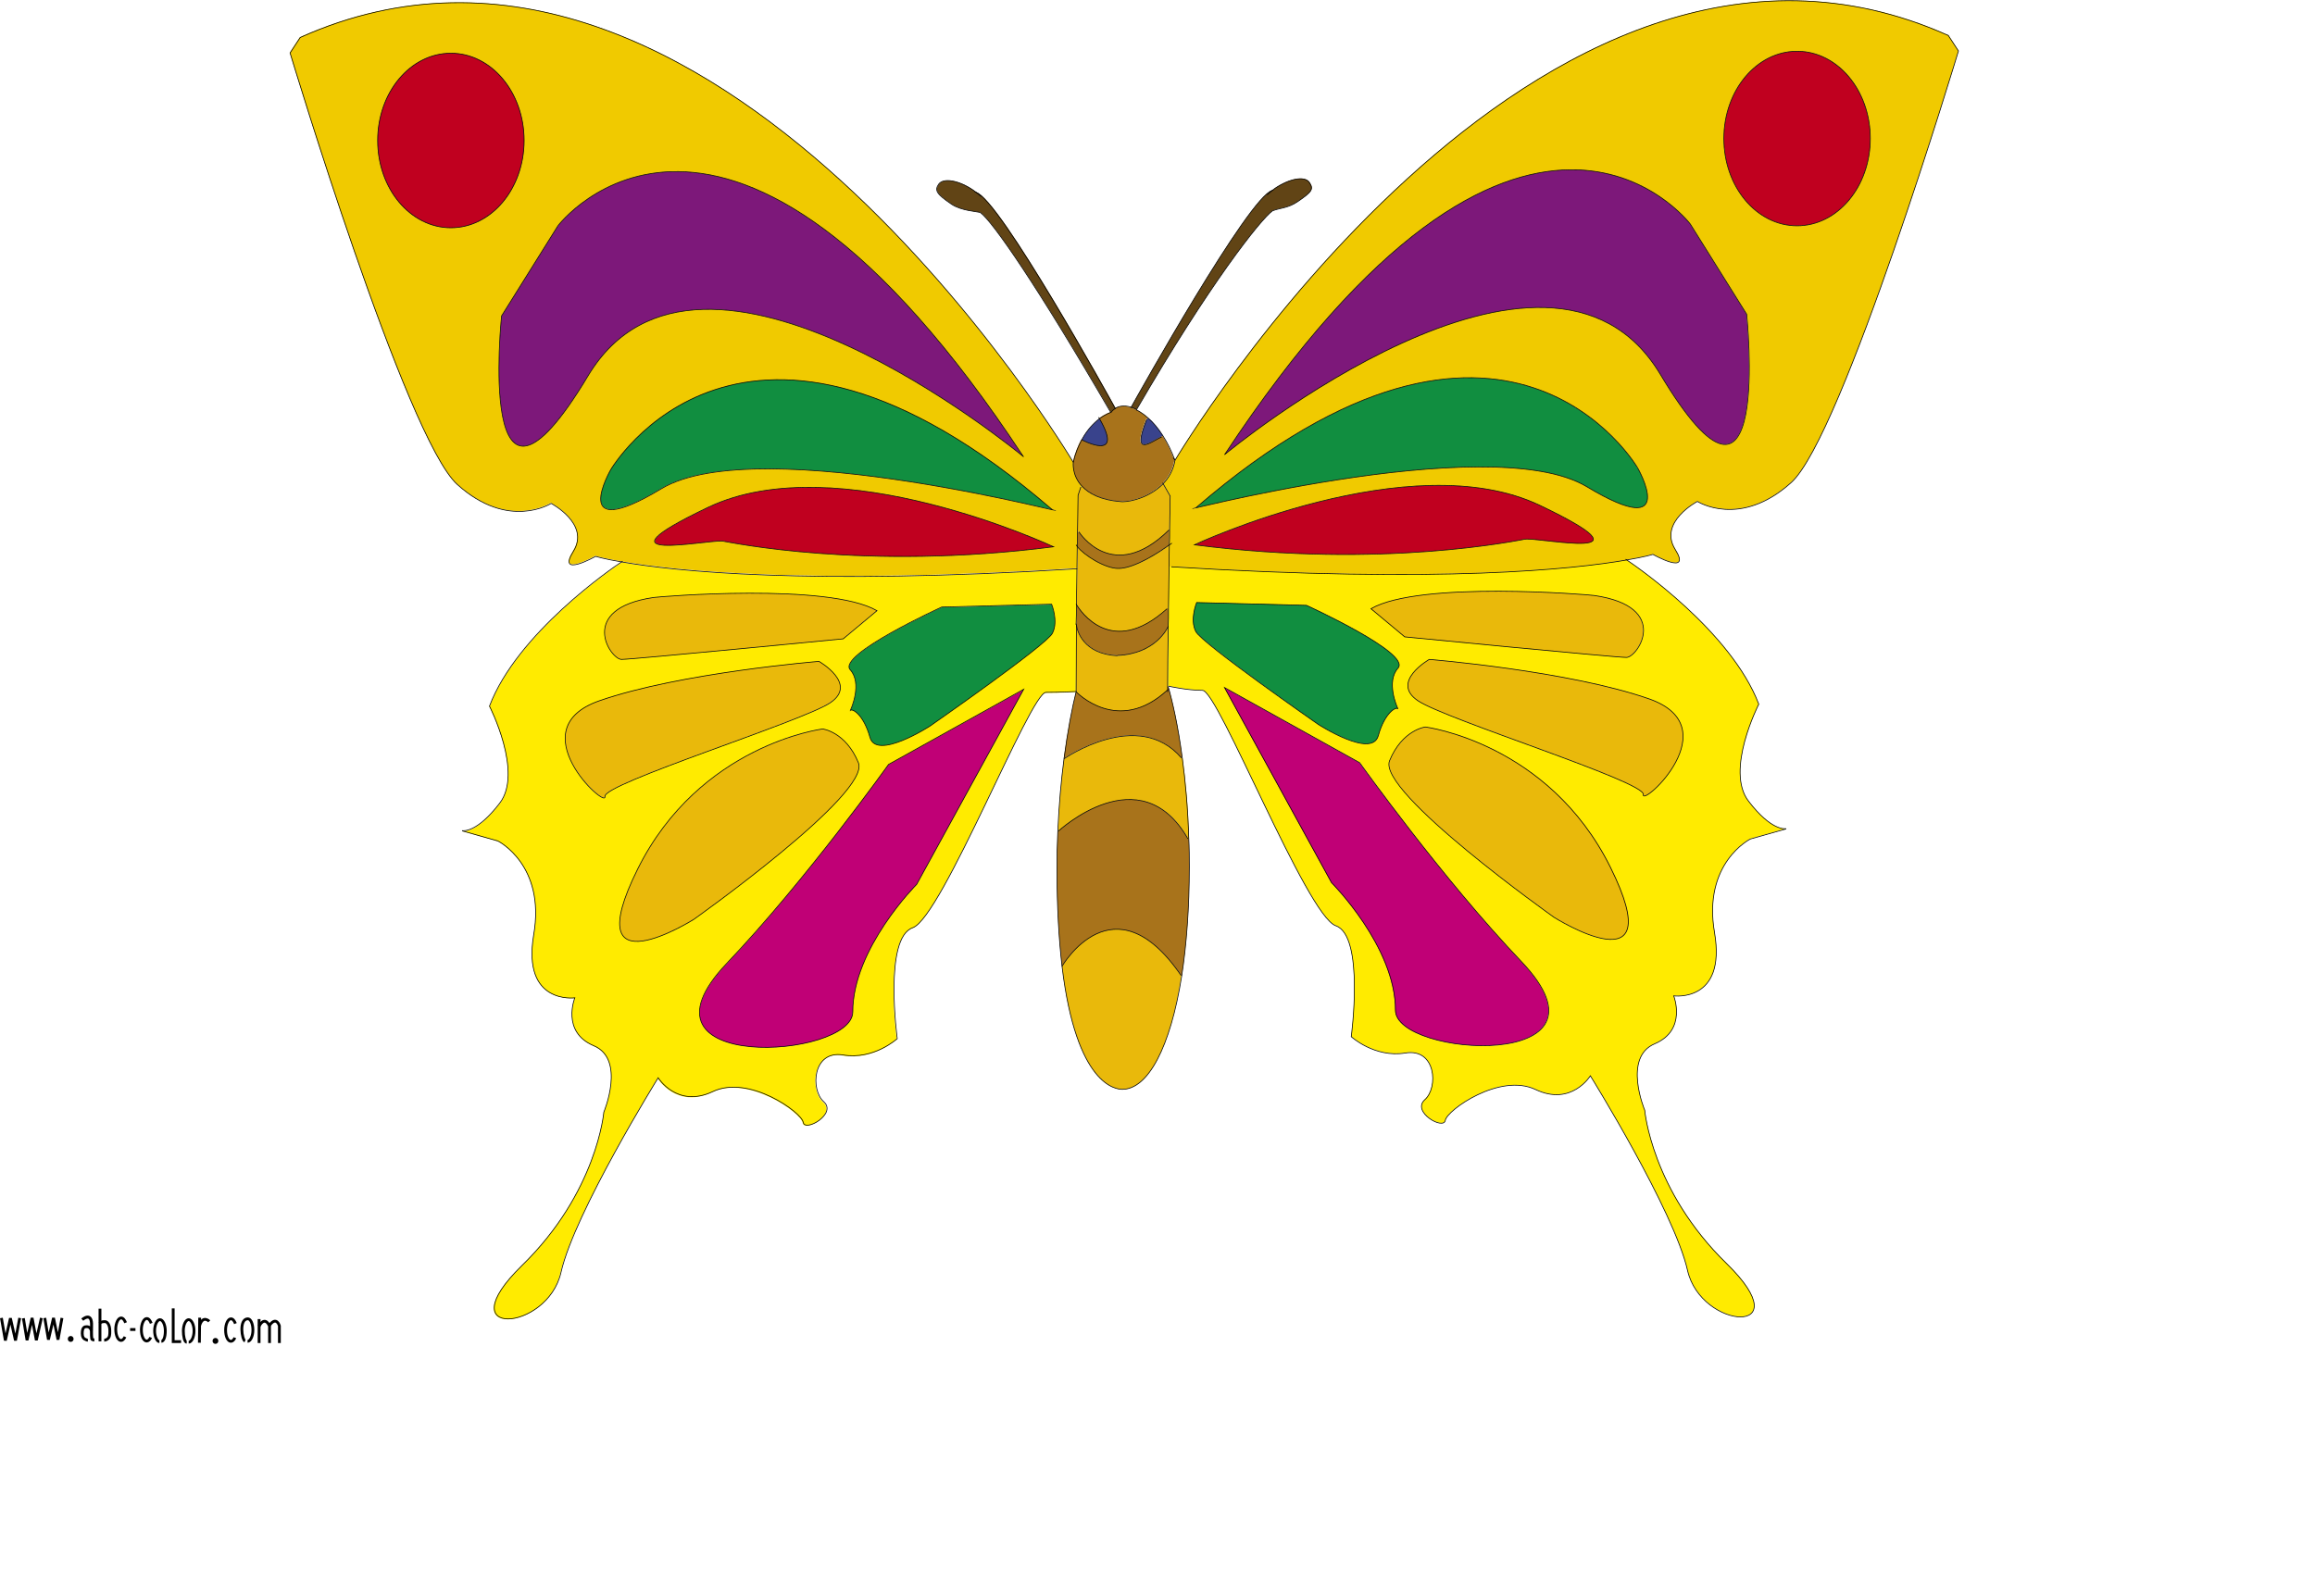 <?xml version="1.0" encoding="utf-8"?>
<!-- Generator: Adobe Illustrator 15.0.2, SVG Export Plug-In . SVG Version: 6.00 Build 0)  -->
<!DOCTYPE svg PUBLIC "-//W3C//DTD SVG 1.1//EN" "http://www.w3.org/Graphics/SVG/1.1/DTD/svg11.dtd">
<svg version="1.1" id="layer_x5F_www.ABC-color.com"
	 xmlns="http://www.w3.org/2000/svg" xmlns:xlink="http://www.w3.org/1999/xlink" x="0px" y="0px" width="822px" height="567px"
	 viewBox="0 0 822 567" enable-background="new 0 0 822 567" xml:space="preserve">
<polyline fill="none" stroke="#000000" points="0.5,468.1 1.9,476.1 3.7,468.2 5.5,476.1 7,468.1 "/>
<polyline fill="none" stroke="#000000" points="8.3,468.2 9.6,476 11.4,468.1 12.9,476 14.7,468.1 "/>
<polyline fill="none" stroke="#000000" points="15.9,468.1 17.2,475.8 19,468.1 20.6,475.8 22,468.1 "/>
<line fill="none" stroke="#000000" x1="35.5" y1="464.8" x2="35.5" y2="476.4"/>
<line fill="none" stroke="#000000" x1="46.2" y1="472.2" x2="48.1" y2="472.2"/>
<polyline fill="none" stroke="#000000" points="61.5,464.7 61.5,476.5 64.3,476.5 "/>
<path fill="none" stroke="#000000" d="M53.5,475c-0.3,0.8-0.9,1.3-1.4,1.3c-1.1,0-1.9-1.8-1.9-4s0.9-4,1.9-4c0.7,0,1.2,0.7,1.6,1.7"
	/>
<path fill="none" stroke="#000000" d="M56.6,476.5c-0.9,0-1.7-1.9-1.7-3.8c0-2.2,0.9-4,1.9-4s1.9,1.8,1.9,4s-0.6,3.7-1.4,3.7"/>
<path fill="none" stroke="#000000" d="M44.4,474.8c-0.4,0.8-0.9,1.3-1.4,1.3c-1.1,0-1.9-1.8-1.9-4c0-2.199,0.9-4,1.9-4
	c0.7,0,1.2,0.7,1.6,1.7"/>
<path fill="none" stroke="#000000" d="M35.5,470c0.3-0.6,1.3-0.6,1.8-0.6c0.7,0,1.7,1,1.7,3.3c0,1.3,0,2.3-0.9,2.899
	c-0.2,0.2-0.8,0.4-1.1,0.4"/>
<path fill="none" stroke="#000000" stroke-width="1.058" d="M29.2,468.7c0,0,3.6-3.2,3.3,2.399c0,0-0.1,3.5,0.1,4.4
	c0.1,0.4,0.9,0.4,0.9,0.4"/>
<path fill="none" stroke="#000000" d="M25.1,476.1c0.7,0,0.7-1.1,0-1.1C24.4,475,24.4,476.1,25.1,476.1L25.1,476.1z"/>
<path fill="none" stroke="#000000" d="M66.3,476.7c-0.8,0-1.2-2.2-1.2-4c0-2.2,0.9-4,1.9-4s1.9,1.8,1.9,4s-0.9,4-1.9,4"/>
<line fill="none" stroke="#000000" x1="70.9" y1="468" x2="70.8" y2="476.9"/>
<path fill="none" stroke="#000000" d="M74.3,469.3c0,0-2.2-2.3-3.4,1.4"/>
<line fill="none" stroke="#000000" x1="92" y1="468.5" x2="92" y2="477"/>
<path fill="none" stroke="#000000" d="M95.7,477v-6c0,0-1.5-3.9-3.7,0"/>
<path fill="none" stroke="#000000" d="M99.2,477v-6.1c0,0-1-3.601-3.5-0.2"/>
<path fill="none" stroke="#000000" d="M83.4,475.1c-0.3,0.801-0.9,1.301-1.4,1.301c-1.1,0-1.9-1.801-1.9-4c0-2.2,0.9-4,1.9-4
	c0.7,0,1.2,0.699,1.6,1.699"/>
<path fill="none" stroke="#000000" d="M87,476.3c-1.1-0.5-2.2-7.7,0.9-7.899c1.1-0.101,1.9,1.8,1.9,4c0,2.199-0.9,4-1.9,4"/>
<path fill="none" stroke="#000000" d="M76.5,476.8c0.7,0,0.7-1.1,0-1.1S75.8,476.8,76.5,476.8L76.5,476.8z"/>
<path fill="none" stroke="#000000" d="M32.5,472.6c-0.3-0.6-0.6-1.399-1.7-1.399c-0.7,0-1.6,0.1-1.6,2.399c0,1.301,0.5,1.801,0.9,2
	c0.2,0.101,0.8,0.4,1.1,0.4"/>
<g id="XMLID_2_">
	<g>
		<ellipse fill="#C0001F" cx="638.1" cy="49.2" rx="26" ry="31"/>
		<path fill="#FFEB00" d="M486.8,216.2l12,10c0,0,74.7,7.3,78.7,7.3s16-18-11.3-22C564.1,211.2,504.1,206.2,486.8,216.2z
			 M493.5,270.2c-4.5,11,58.4,55.6,58.4,55.6s42,26.5,20-17.8S506.1,258.2,506.1,258.2S498,259.2,493.5,270.2z M507.5,234.2
			c0,0-14,8-4,14.7c10,6.7,80.7,28.7,80,33.3c-0.7,4.7,30.7-24,2-34S507.5,234.2,507.5,234.2z M495.5,358.9
			c0,16.699,82,22,44.7-17.301c-28.101-29.6-57.3-70.7-57.3-70.7l-48-26.7l38,69.3C472.8,313.5,495.5,336.2,495.5,358.9z
			 M415.1,201.2h0.801c96,6,143.3,0.8,161.6-2.4c3.6,2.4,37.2,25.5,47,51.3c0,0-12.1,23.6-3.6,34.5c8,10.4,12.8,9.801,13.3,9.7
			l-12.7,3.601c0,0-17,8.5-12.7,33.3C613,356.1,594.3,353.6,594.3,353.6s4.8,12.101-6.7,17C576.1,375.4,584,394.2,584,394.2
			s2.4,28.5,29.1,54.5c26.7,26.1-9.1,23.6-13.899,2.399c-4.8-21.199-34.5-69.1-34.5-69.1s-6.7,10.9-19.4,4.9
			c-12.7-6.101-31.5,7.3-32.1,10.899c-0.601,3.601-12.101-3-7.3-7.3c4.899-4.3,4-18.4-6.9-16.6c-10.9,1.8-19.2-5.801-19.2-5.801
			s4.8-35.8-5.5-39.399c-10.3-3.601-41.8-83.6-47.3-83.6s-12.1-1.5-12.1-1.5h-0.2c0-5.9,0.1-13,0.2-21.3l0,0c0-2,0-4.1,0.1-6.3
			C414.9,211.6,415,206.6,415.1,201.2z M424.9,214c0,0-2.5,6-0.301,10.3c2.2,4.3,43.5,33,43.5,33s19,12.3,21.301,4
			c2.3-8.3,6.5-10.5,7-9.5c-0.4-0.8-4.301-9.7,0-14.5c4.8-5.3-32.5-22.3-32.5-22.3L424.9,214z"/>
		<path fill="#7D187A" d="M589.5,132.9c-39.8-66.3-153.3,27.6-154.7,28.6c106-160.6,165.3-82,165.3-82l20,32
			C620.1,111.5,629.5,199.5,589.5,132.9z"/>
		<path fill="#E9B90B" d="M566.1,211.5c27.301,4,15.301,22,11.301,22s-78.7-7.3-78.7-7.3l-12-10
			C504.1,206.2,564.1,211.2,566.1,211.5z"/>
		<path fill="#E9B90B" d="M551.9,325.8c0,0-62.9-44.6-58.4-55.6s12.7-12,12.7-12S550,263.8,572,308S551.9,325.8,551.9,325.8z"/>
		<path fill="#C0001F" d="M541.5,191.5c-1.5,0.2-50,10.7-117.3,2c0,0,76.7-36,122.7-14C589.9,200.2,546.8,190.9,541.5,191.5z"/>
		<path fill="#C00076" d="M540.1,341.5c37.301,39.3-44.699,34-44.699,17.3c0-22.7-22.7-45.3-22.7-45.3l-38-69.3l48,26.7
			C482.8,270.9,512,311.9,540.1,341.5z"/>
		<path fill="#E9B90B" d="M503.5,248.9c-10-6.7,4-14.7,4-14.7s49.3,4,78,14s-2.7,38.7-2,34C584.1,277.5,513.5,255.5,503.5,248.9z"/>
		<path fill="#118E40" d="M424.6,224.3C422.3,220,424.9,214,424.9,214l39,1c0,0,37.3,17,32.5,22.3c-4.301,4.8-0.4,13.7,0,14.5
			c-0.5-1-4.801,1.3-7,9.5c-2.2,8.2-21.301-4-21.301-4S426.9,228.5,424.6,224.3z"/>
		<path fill="#118E40" d="M424.8,180.2c110-94.7,156.7-14,156.7-14s15.3,26.7-18,6.7C528.5,151.9,408.9,184.8,424.8,180.2z"/>
		<path fill="#F0CA00" d="M638.1,80.2c14.4,0,26-13.9,26-31c0-17.1-11.6-31-26-31c-14.399,0-26,13.9-26,31
			C612.1,66.3,623.8,80.2,638.1,80.2z M434.8,161.5c1.3-1.1,114.9-94.9,154.7-28.6c40,66.7,30.7-21.3,30.7-21.3l-20-32
			C600.1,79.5,540.8,0.9,434.8,161.5z M577.5,198.8c-18.3,3.2-65.6,8.4-161.6,2.4H415.1c0-2.5,0.101-5,0.101-7.7
			c0-1.8,0-3.5,0.1-5.4c0.101-3.8,0.101-7.8,0.2-12l-2.5-4.4c2-2.1,3.6-4.8,4.2-8.3c0,0,128.5-216.4,274.6-150.9L695.4,18
			c0,0-41.2,137-59.4,153.3c-18.2,16.4-33.3,6.7-33.3,6.7s-13.9,7.3-7.9,17c6.101,9.7-7.899,1.8-7.899,1.8S584.1,197.7,577.5,198.8z
			 M424.8,180.2c-15.899,4.6,103.8-28.3,138.7-7.3c33.3,20,18-6.7,18-6.7S534.8,85.5,424.8,180.2z M424.1,193.5
			c67.301,8.7,115.9-1.8,117.301-2c5.3-0.7,48.5,8.6,5.3-12C500.8,157.5,424.1,193.5,424.1,193.5z"/>
		<path fill="#E9B90B" d="M398.5,386.9c-2.1,0-16.3-1.101-21.4-43.7l0,0c0,0,18.301-31.7,42.301,3.3h0.1
			C415.6,372,407.6,386.9,398.5,386.9z"/>
		<path fill="#39438C" d="M407.8,148.5c1.601,1.4,3.4,3.5,5.2,6.3l-0.5,0.3c-3.3,1.3-11.1,8.1-5.3-6.3L407.8,148.5z"/>
		<path fill="#A8731B" d="M401.5,144.7c0.6,0.2,1.2,0.5,1.9,0.8c0,0,1.8,0.7,4.3,3l-0.7,0.3c-5.8,14.5,2,7.7,5.3,6.3l0.5-0.3
			c1.5,2.3,2.9,5.1,4.2,8.6l0,0c-0.6,3.5-2.2,6.2-4.2,8.3c-4.5,4.7-11,6.4-14.5,6.4c-7.6-0.5-11.899-2.9-14.3-5.5
			c-3.6-3.9-3.1-8.5-3.1-8.5c0.8-3.2,1.899-5.8,3-8l0,0c0,0,15.3,8.1,6.3-7.5c2.3-1.7,4-2.2,4-2.2s0.5-0.8,1.6-1.5
			C397.2,144.4,399,143.9,401.5,144.7z"/>
		<path fill="#614415" d="M403.5,145.5c-0.7-0.4-1.3-0.6-1.9-0.8c2.101-3.8,41.9-75,50.2-77.1c0.3-0.3,0.7-0.5,1-0.8
			c5.101-3.5,10.601-4.4,12.2-2.1c1.6,2.4,1,3.3-4.1,6.8c-3.5,2.4-6.2,2.2-9,3.3C447.5,78,429.6,100.6,403.5,145.5z"/>
		<path fill="#614415" d="M394.5,146.5c-26.1-45-42.1-67.9-46.3-71c-1.101-0.4-6.8-0.6-10.3-3c-5.101-3.5-6.101-4.8-4.5-7.1
			c1.6-2.3,7.1-1.4,12.199,2.1c0.4,0.3,0.7,0.5,1.101,0.8c8.3,2.3,47.6,73.3,49.5,76.8C395,145.7,394.5,146.5,394.5,146.5z"/>
		<path fill="#39438C" d="M390.4,148.7c9,15.6-6.301,7.5-6.301,7.5l0,0C386.1,152.5,388.5,150.2,390.4,148.7z"/>
		<path fill="#E9B90B" d="M382.8,175.9l1-3l0.3-0.2c2.4,2.6,6.7,5,14.301,5.5c3.5,0,10-1.8,14.5-6.4l2.5,4.4
			c-0.101,4.2-0.101,8.2-0.2,12H415.1c-20,19.7-32,0.7-32,0.7h-0.5C382.7,184.9,382.7,180.6,382.8,175.9z"/>
		<path fill="#A8731B" d="M397.1,201.9c-4.899,0-12.199-4.7-14.6-7.8c0-1.7,0.1-3.4,0.1-5.2h0.5c0,0,12,19,32-0.7h0.101
			c0,1.8,0,3.6-0.101,5.4C412.2,195.7,403.2,201.9,397.1,201.9z"/>
		<path fill="#E9B90B" d="M382.3,214.7c0.101-3.6,0.101-7.9,0.2-12.8c0-2.4,0.1-5,0.1-7.8c2.4,3.1,9.801,7.8,14.601,7.8
			c6.1,0,15.1-6.2,18-8.3c0,2.6-0.101,5.2-0.101,7.7c-0.1,5.4-0.1,10.4-0.199,15h-0.4C394.7,234,383.5,216.9,382.3,214.7z"/>
		<path fill="#A8731B" d="M382.3,214.7c1.3,2.2,12.5,19.3,32.2,1.5h0.4c0,2.2,0,4.3-0.101,6.3l0,0c-0.2,0.4-4.3,9.7-18,10.3
			c-12.2-0.6-14.3-8.8-14.6-10.9l0,0C382.2,219.9,382.2,217.5,382.3,214.7z"/>
		<path fill="#E9B90B" d="M382.2,222c0.3,2.1,2.399,10.3,14.6,10.9c13.7-0.7,17.8-9.9,18-10.3c-0.1,8.4-0.2,15.4-0.2,21.3
			c0,0.4,0,0.8,0,1.2c-17.6,16.4-32.5,0.7-32.5,0.7C382.1,238.1,382.1,235,382.2,222z"/>
		<path fill="#A8731B" d="M382.1,245.7c0,0,14.9,15.7,32.5-0.7c0-0.4,0-0.8,0-1.2h0.2c1.5,5.2,3.5,13.8,5,25.3H419.4
			c-15.301-18-41.7,0.3-41.7,0.3C379.1,259.5,380.7,251.4,382.1,245.7z"/>
		<path fill="#E9B90B" d="M377.8,269.5c0,0,26.3-18.3,41.7-0.3h0.4c1.1,8.2,2,17.8,2.3,28.7h-0.3c-17-29.7-46-2.7-46-2.7h-0.2
			C376,285.8,376.8,277.1,377.8,269.5z"/>
		<path fill="#A8731B" d="M377.1,343.2c-1.1-9.4-1.8-20.9-1.8-34.8c0-4.5,0.101-9,0.3-13.2h0.2c0,0,29-27,46,2.7h0.3
			c0.101,3.199,0.2,6.5,0.2,9.899c0,14.7-1,27.8-2.7,38.8h-0.1C395.5,311.5,377.1,343.2,377.1,343.2L377.1,343.2z"/>
		<path fill="#C00076" d="M363.5,244.9l-38,69.3c0,0-22.7,22.7-22.7,45.3c0,16.7-82,22-44.7-17.3c28.1-29.601,57.3-70.7,57.3-70.7
			L363.5,244.9z"/>
		<path fill="#118E40" d="M234.8,173.5c-33.3,20-18-6.7-18-6.7s46.7-80.7,156.7,14C389.3,185.5,269.7,152.6,234.8,173.5z"/>
		<path fill="#7D187A" d="M363.4,162.2c-1.301-1.1-114.9-94.9-154.601-28.7c-40,66.7-30.7-21.3-30.7-21.3l20-32
			C198.1,80.2,257.5,1.5,363.4,162.2z"/>
		<path fill="#C0001F" d="M374.1,194.2c-67.3,8.7-115.899-1.8-117.3-2c-5.3-0.7-48.5,8.6-5.3-12
			C297.5,158.2,374.1,194.2,374.1,194.2z"/>
		<path fill="#E9B90B" d="M220.8,234.2c-4,0-16-18,11.3-22c2-0.3,62-5.3,79.3,4.7l-12,10C299.5,226.9,224.8,234.2,220.8,234.2z"/>
		<path fill="#E9B90B" d="M304.8,270.9c4.5,11-58.4,55.6-58.4,55.6s-42,26.5-20-17.8c22-44.3,65.8-49.8,65.8-49.8
			S300.3,259.9,304.8,270.9z"/>
		<path fill="#118E40" d="M373.4,214.7c0,0,2.5,6,0.3,10.3s-43.5,33-43.5,33s-19,12.3-21.3,4c-2.301-8.3-6.5-10.5-7-9.5
			c0.399-0.8,4.3-9.7,0-14.5c-4.8-5.3,32.5-22.3,32.5-22.3L373.4,214.7z"/>
		<path fill="#F0CA00" d="M256.8,192.2c1.5,0.2,50,10.7,117.3,2c0,0-76.7-36-122.7-14C208.3,200.8,251.5,191.5,256.8,192.2z
			 M160.1,80.9c14.4,0,26-13.9,26-31s-11.6-31-26-31s-26,13.9-26,31S145.8,80.9,160.1,80.9z M363.4,162.2
			c-106-160.7-165.3-82-165.3-82l-20,32c0,0-9.3,88,30.7,21.3C248.6,67.3,362.1,161.1,363.4,162.2z M216.8,166.9
			c0,0-15.3,26.7,18,6.7c34.9-21,154.5,11.9,138.7,7.3C263.5,86.2,216.8,166.9,216.8,166.9z M162.3,172
			c-18.2-16.4-59.4-153.3-59.4-153.3l3.6-5.5C252.6-52.3,381,164.1,381,164.1s-0.6,4.6,3.1,8.5l-0.3,0.2l-1,3c-0.1,4.7-0.1,9-0.2,13
			c0,1.8-0.1,3.6-0.1,5.2c0,2.8-0.1,5.4-0.1,7.8l0,0c-96,6-143.3,0.8-161.601-2.4c-6.6-1.1-9.4-2-9.4-2s-13.9,7.9-7.9-1.8
			c6.1-9.7-7.9-17-7.9-17S180.5,188.4,162.3,172z"/>
		<path fill="#E9B90B" d="M294.8,249.5c-10,6.7-80.7,28.7-80,33.3c0.7,4.7-30.7-24-2-34c28.7-10,78-14,78-14
			S304.8,242.9,294.8,249.5z"/>
		<ellipse fill="#C0001F" cx="160.1" cy="49.9" rx="26" ry="31"/>
		<path fill="#FFEB00" d="M258.1,342.2c-37.3,39.3,44.7,34,44.7,17.3c0-22.7,22.7-45.3,22.7-45.3l38-69.3l-48,26.7
			C315.5,271.5,286.2,312.6,258.1,342.2z M301.9,252.4c0.5-1,4.8,1.3,7,9.5c2.199,8.2,21.3-4,21.3-4s41.3-28.8,43.5-33
			c2.2-4.2-0.3-10.3-0.3-10.3l-39,1c0,0-37.3,17-32.5,22.3C306.2,242.7,302.3,251.6,301.9,252.4z M212.8,248.9
			c-28.7,10,2.7,38.7,2,34c-0.7-4.7,70-26.7,80-33.3c10-6.7-4-14.7-4-14.7S241.5,238.9,212.8,248.9z M232.1,212.2
			c-27.3,4-15.3,22-11.3,22s78.7-7.3,78.7-7.3l12-10C294.1,206.9,234.1,211.9,232.1,212.2z M214.4,395.1c0,0,7.9-18.8-3.6-23.6
			c-11.5-4.9-6.7-17-6.7-17s-18.8,2.4-14.6-22.4c4.3-24.8-12.7-33.3-12.7-33.3l-12.7-3.6c0.5,0.1,5.2,0.7,13.3-9.7
			c8.5-10.9-3.6-34.5-3.6-34.5c9.8-25.9,43.5-49,47-51.3c18.3,3.2,65.6,8.4,161.601,2.4l0,0c-0.101,5-0.101,9.2-0.2,12.8
			c0,2.7,0,5.1-0.101,7.2l0,0c-0.1,13,0,16.1-0.1,23.7c0,0-5.3,0.3-10.8,0.3s-37,80-47.3,83.6c-10.301,3.6-5.5,39.399-5.5,39.399
			s-8.301,7.7-19.2,5.801c-10.9-1.801-11.7,12.3-6.9,16.6c4.8,4.2-6.7,10.9-7.3,7.3c-0.6-3.6-19.4-17-32.1-10.899
			c-12.7,6.1-19.4-4.9-19.4-4.9s-29.7,47.9-34.5,69.1c-4.8,21.2-40.6,23.601-13.9-2.399C212,423.6,214.4,395.1,214.4,395.1z
			 M226.4,308.7c-22,44.3,20,17.8,20,17.8s62.9-44.6,58.4-55.6s-12.7-12-12.7-12S248.4,264.4,226.4,308.7z"/>
	</g>
	<g>
		<path fill="none" stroke="#000000" stroke-width="0.25" d="M381.1,164.2c0,0-128.5-216.4-274.5-150.9l-3.6,5.5
			c0,0,41.2,137,59.4,153.3c18.2,16.4,33.3,6.7,33.3,6.7s13.9,7.3,7.9,17c-6.1,9.7,7.9,1.8,7.9,1.8s2.8,0.9,9.4,2
			c18.3,3.2,65.6,8.4,161.6,2.4"/>
		<path fill="none" stroke="#000000" stroke-width="0.25" d="M382.2,222c-0.101,13,0,16.1-0.101,23.7"/>
		<path fill="none" stroke="#000000" stroke-width="0.25" d="M383.8,172.9l-1,3c-0.1,4.7-0.1,9-0.2,13c0,1.8-0.1,3.6-0.1,5.2
			c0,2.8-0.1,5.4-0.1,7.8c-0.101,5-0.101,9.2-0.2,12.8c0,2.7,0,5.1-0.101,7.2"/>
		<path fill="none" stroke="#000000" stroke-width="0.25" d="M348.1,75.5c4.301,3.1,20.2,26,46.301,71c0,0-1.7,0.5-4,2.2
			c-1.9,1.4-4.301,3.8-6.301,7.5c-1.199,2.2-2.3,4.8-3,8c0,0-0.6,4.6,3.101,8.5c2.399,2.6,6.7,5,14.3,5.5"/>
		<path fill="none" stroke="#000000" stroke-width="0.25" d="M396.1,145.2c0,0,0,0-0.1-0.1c-1.9-3.5-41.2-74.5-49.5-76.8
			c-0.1-0.1-0.3-0.1-0.4-0.1"/>
		<path fill="none" stroke="#000000" stroke-width="0.25" d="M348.1,75.5c-1.1-0.4-6.8-0.6-10.3-3c-5.1-3.5-6.1-4.8-4.5-7.1
			c1.601-2.3,7.101-1.4,12.2,2.1c0.4,0.3,0.7,0.5,1.1,0.8c0.601,0.5,1.2,1,1.801,1.5"/>
		<path fill="none" stroke="#000000" stroke-width="0.25" d="M164.1,295.1L164.1,295.1l12.7,3.601c0,0,17,8.5,12.7,33.3
			c-4.2,24.9,14.6,22.4,14.6,22.4s-4.9,12.1,6.7,17c11.5,4.8,3.6,23.6,3.6,23.6s-2.4,28.5-29.1,54.5c-26.7,26.1,9.1,23.6,13.9,2.4
			c4.8-21.2,34.5-69.101,34.5-69.101s6.7,10.9,19.4,4.9c12.7-6.101,31.5,7.3,32.1,10.899c0.6,3.601,12.1-3,7.3-7.3
			c-4.8-4.2-4-18.399,6.9-16.6c10.899,1.8,19.199-5.8,19.199-5.8s-4.899-35.801,5.5-39.4c10.301-3.6,41.801-83.6,47.301-83.6
			s10.8-0.3,10.8-0.3"/>
		<path fill="none" stroke="#000000" stroke-width="0.25" d="M221.1,199.3c0,0-0.1,0.1-0.3,0.2c-3.5,2.3-37.2,25.4-47,51.3
			c0,0,12.1,23.6,3.6,34.5c-8,10.4-12.8,9.8-13.3,9.7"/>
		<path fill="none" stroke="#000000" stroke-width="0.25" d="M398.5,386.9c-2.1,0-16.3-1.101-21.4-43.7c-1.1-9.4-1.8-20.9-1.8-34.8
			c0-4.5,0.101-9,0.3-13.2c0.4-9.4,1.2-18,2.2-25.7c1.3-10,2.9-18.2,4.3-23.8"/>
		<path fill="none" stroke="#000000" stroke-width="0.25" d="M384.1,156.2c0,0,15.301,8.1,6.301-7.5c-0.101-0.2-0.2-0.3-0.301-0.5"
			/>
		<path fill="none" stroke="#000000" stroke-width="0.25" d="M301.8,252.5L301.8,252.5C301.9,252.5,301.9,252.5,301.8,252.5
			L301.8,252.5C301.9,252.5,301.9,252.5,301.8,252.5"/>
		<path fill="none" stroke="#000000" stroke-width="0.25" d="M301.9,252.4c0.399-0.8,4.3-9.7,0-14.5c-4.8-5.3,32.5-22.3,32.5-22.3
			l39-1c0,0,2.5,6,0.3,10.3c-2.2,4.3-43.5,33-43.5,33s-19,12.3-21.3,4C306.6,253.6,302.4,251.4,301.9,252.4z"/>
		<path fill="none" stroke="#000000" stroke-width="0.25" d="M292.1,258.9c0,0,8.2,1,12.7,12s-58.4,55.6-58.4,55.6s-42,26.5-20-17.8
			C248.4,264.4,292.1,258.9,292.1,258.9z"/>
		<path fill="none" stroke="#000000" stroke-width="0.25" d="M290.8,234.9c0,0,14,8,4,14.7c-10,6.7-80.7,28.7-80,33.3
			c0.7,4.7-30.7-24-2-34C241.5,238.9,290.8,234.9,290.8,234.9z"/>
		<path fill="none" stroke="#000000" stroke-width="0.25" d="M315.5,271.5l48-26.7l-38,69.3c0,0-22.7,22.7-22.7,45.301
			c0,16.699-82,22-44.7-17.301C286.2,312.6,315.5,271.5,315.5,271.5z"/>
		<path fill="none" stroke="#000000" stroke-width="0.25" d="M232.1,212.2c2-0.3,62-5.3,79.3,4.7l-12,10c0,0-74.7,7.3-78.7,7.3
			S204.8,216.2,232.1,212.2z"/>
		<path fill="none" stroke="#000000" stroke-width="0.25" d="M374.1,194.2c0,0-76.7-36-122.7-14c-43.1,20.6,0,11.3,5.3,12
			C258.3,192.4,306.8,202.9,374.1,194.2z"/>
		<path fill="none" stroke="#000000" stroke-width="0.25" d="M373.5,180.9c15.9,4.6-103.8-28.3-138.7-7.3c-33.3,20-18-6.7-18-6.7
			S263.5,86.2,373.5,180.9z"/>
		<path fill="none" stroke="#000000" stroke-width="0.25" d="M363.4,162.2c-1.301-1.1-114.9-94.9-154.601-28.7
			c-40,66.7-30.7-21.3-30.7-21.3l20-32C198.1,80.2,257.5,1.5,363.4,162.2z"/>
		<path fill="none" stroke="#000000" stroke-width="0.25" d="M363.4,162.2C363.5,162.2,363.5,162.2,363.4,162.2"/>
		<ellipse fill="none" stroke="#000000" stroke-width="0.25" cx="160.1" cy="49.9" rx="26" ry="31"/>
		<path fill="none" stroke="#000000" stroke-width="0.25" d="M382.1,193.5c0.101,0.2,0.301,0.4,0.4,0.6c2.4,3.1,9.8,7.8,14.6,7.8"/>
		<path fill="none" stroke="#000000" stroke-width="0.25" d="M382.1,221.5c0,0,0,0.2,0.101,0.5l0,0c0.3,2.1,2.399,10.3,14.6,10.9"/>
		<path fill="none" stroke="#000000" stroke-width="0.25" d="M417.2,163.5c0,0,128.5-216.4,274.6-150.9l3.601,5.5
			c0,0-41.2,137-59.4,153.3c-18.2,16.4-33.3,6.7-33.3,6.7s-13.9,7.3-7.9,17c6.101,9.7-7.899,1.8-7.899,1.8s-2.801,0.9-9.4,2
			c-18.3,3.2-65.6,8.4-161.6,2.4"/>
		<path fill="none" stroke="#000000" stroke-width="0.25" d="M414.8,222.5c-0.1,8.4-0.2,15.4-0.2,21.3c0,0.4,0,0.8,0,1.2
			c0,0.3,0,0.6,0,0.8"/>
		<path fill="none" stroke="#000000" stroke-width="0.25" d="M412.8,171.5l0.2,0.3l2.5,4.4c-0.1,4.2-0.1,8.2-0.2,12
			c0,1.8,0,3.6-0.1,5.4c0,2.6-0.101,5.2-0.101,7.7c-0.1,5.4-0.1,10.4-0.199,15c0,2.2,0,4.3-0.101,6.3"/>
		<line fill="none" stroke="#000000" stroke-width="0.25" x1="417.2" y1="163.5" x2="416.6" y2="162.6"/>
		<path fill="none" stroke="#000000" stroke-width="0.25" d="M398.5,178.2c3.5,0,10-1.8,14.5-6.4c2-2.1,3.6-4.8,4.2-8.3"/>
		<path fill="none" stroke="#000000" stroke-width="0.25" d="M417.2,163.5L417.2,163.5c-1.3-3.5-2.7-6.3-4.2-8.6
			c-1.8-2.9-3.6-4.9-5.2-6.3c-2.5-2.3-4.3-3-4.3-3c26.1-45,44.1-67.6,48.3-70.7"/>
		<path fill="none" stroke="#000000" stroke-width="0.25" d="M401.5,144.9c0,0,0,0,0.1-0.2c2.101-3.8,41.9-75,50.2-77.1
			c0.101-0.1,0.3-0.1,0.4-0.1"/>
		<path fill="none" stroke="#000000" stroke-width="0.25" d="M451.8,74.9c2.8-1.1,5.5-0.9,9-3.3c5.101-3.5,5.7-4.4,4.101-6.8
			c-1.601-2.4-7-1.4-12.2,2.1c-0.4,0.3-0.7,0.5-1,0.8c-0.601,0.5-1.2,1-1.8,1.5"/>
		<path fill="none" stroke="#000000" stroke-width="0.25" d="M634.2,294.4C634.2,294.4,634.1,294.4,634.2,294.4l-12.7,3.6
			c0,0-17,8.5-12.7,33.3c4.2,24.9-14.5,22.4-14.5,22.4s4.8,12.1-6.7,17c-11.5,4.8-3.6,23.6-3.6,23.6s2.4,28.5,29.1,54.5
			c26.7,26.101-9.1,23.601-13.899,2.4S564.7,382.1,564.7,382.1S558,393,545.3,387c-12.7-6.1-31.5,7.3-32.1,10.9
			c-0.601,3.6-12.101-3-7.3-7.301c4.899-4.3,4-18.399-6.9-16.6s-19.2-5.8-19.2-5.8s4.8-35.8-5.5-39.4c-10.3-3.6-41.8-83.6-47.3-83.6
			s-12.1-1.5-12.1-1.5"/>
		<path fill="none" stroke="#000000" stroke-width="0.25" d="M577.2,198.6c0,0,0.1,0.1,0.3,0.2c3.6,2.4,37.2,25.5,47,51.3
			c0,0-12.1,23.6-3.6,34.5c8,10.4,12.8,9.801,13.3,9.7"/>
		<path fill="none" stroke="#000000" stroke-width="0.25" d="M398.5,386.9c9.1,0,17.1-14.9,21.1-40.301c1.7-11,2.7-24.1,2.7-38.8
			c0-3.399,0-6.7-0.2-9.899c-0.3-10.9-1.199-20.5-2.3-28.7c-1.5-11.5-3.5-20.1-5-25.3"/>
		<path fill="none" stroke="#000000" stroke-width="0.25" d="M412.5,155.2c-3.3,1.3-11.1,8.1-5.3-6.3"/>
		<path fill="none" stroke="#000000" stroke-width="0.25" d="M496.4,251.8L496.4,251.8L496.4,251.8"/>
		<path fill="none" stroke="#000000" stroke-width="0.25" d="M424.9,214c0,0-2.5,6-0.301,10.3c2.2,4.3,43.5,33,43.5,33
			s19,12.3,21.301,4c2.3-8.3,6.5-10.5,7-9.5c-0.4-0.8-4.301-9.7,0-14.5c4.8-5.3-32.5-22.3-32.5-22.3L424.9,214z"/>
		<path fill="none" stroke="#000000" stroke-width="0.25" d="M506.1,258.2c0,0-8.199,1-12.699,12s58.399,55.6,58.399,55.6
			s42,26.5,20-17.8S506.1,258.2,506.1,258.2z"/>
		<path fill="none" stroke="#000000" stroke-width="0.25" d="M507.5,234.2c0,0-14,8-4,14.7c10,6.7,80.7,28.7,80,33.3
			c-0.7,4.7,30.7-24,2-34S507.5,234.2,507.5,234.2z"/>
		<path fill="none" stroke="#000000" stroke-width="0.25" d="M482.8,270.9l-48-26.7l38,69.3c0,0,22.7,22.7,22.7,45.3
			c0,16.7,82,22,44.7-17.3C512,311.9,482.8,270.9,482.8,270.9z"/>
		<path fill="none" stroke="#000000" stroke-width="0.25" d="M566.1,211.5c-2-0.3-62-5.3-79.3,4.7l12,10c0,0,74.7,7.3,78.7,7.3
			S593.5,215.5,566.1,211.5z"/>
		<path fill="none" stroke="#000000" stroke-width="0.25" d="M424.1,193.5c0,0,76.7-36,122.7-14c43.101,20.6,0,11.3-5.3,12
			C540,191.7,491.5,202.2,424.1,193.5z"/>
		<path fill="none" stroke="#000000" stroke-width="0.25" d="M424.8,180.2c-15.899,4.6,103.8-28.3,138.7-7.3c33.3,20,18-6.7,18-6.7
			S534.8,85.5,424.8,180.2z"/>
		<path fill="none" stroke="#000000" stroke-width="0.25" d="M434.8,161.5c1.3-1.1,114.9-94.9,154.7-28.6
			c40,66.7,30.7-21.3,30.7-21.3l-20-32C600.1,79.5,540.8,0.9,434.8,161.5z"/>
		<path fill="none" stroke="#000000" stroke-width="0.25" d="M434.8,161.5L434.8,161.5"/>
		<ellipse fill="none" stroke="#000000" stroke-width="0.25" cx="638.1" cy="49.2" rx="26" ry="31"/>
		<path fill="none" stroke="#000000" stroke-width="0.25" d="M416.1,192.9c0,0-0.3,0.3-1,0.7c-2.899,2.1-12,8.3-18,8.3"/>
		<path fill="none" stroke="#000000" stroke-width="0.25" d="M414.8,222.5L414.8,222.5c-0.2,0.4-4.3,9.7-18,10.3"/>
		<path fill="none" stroke="#000000" stroke-width="0.25" d="M383.1,188.9c0,0,12,19,32-0.7"/>
		<path fill="none" stroke="#000000" stroke-width="0.25" d="M382.1,214.5c0,0,0,0.1,0.101,0.2c1.3,2.2,12.5,19.3,32.2,1.5"/>
		<path fill="none" stroke="#000000" stroke-width="0.25" d="M382.1,245.7c0,0,14.9,15.7,32.5-0.7c0.101,0,0.101-0.1,0.2-0.2"/>
		<path fill="none" stroke="#000000" stroke-width="0.25" d="M377.8,269.5c0,0,26.3-18.3,41.7-0.3"/>
		<path fill="none" stroke="#000000" stroke-width="0.25" d="M375.8,295.2c0,0,29-27,46,2.7"/>
		<path fill="none" stroke="#000000" stroke-width="0.25" d="M377.1,343.2c0,0,18.301-31.7,42.301,3.3"/>
		<path fill="none" stroke="#000000" stroke-width="0.25" d="M394.5,146.5c0,0,0.5-0.8,1.6-1.5c1.101-0.7,2.9-1.2,5.5-0.4
			c0.601,0.2,1.2,0.5,1.9,0.8"/>
	</g>
</g>
</svg>
